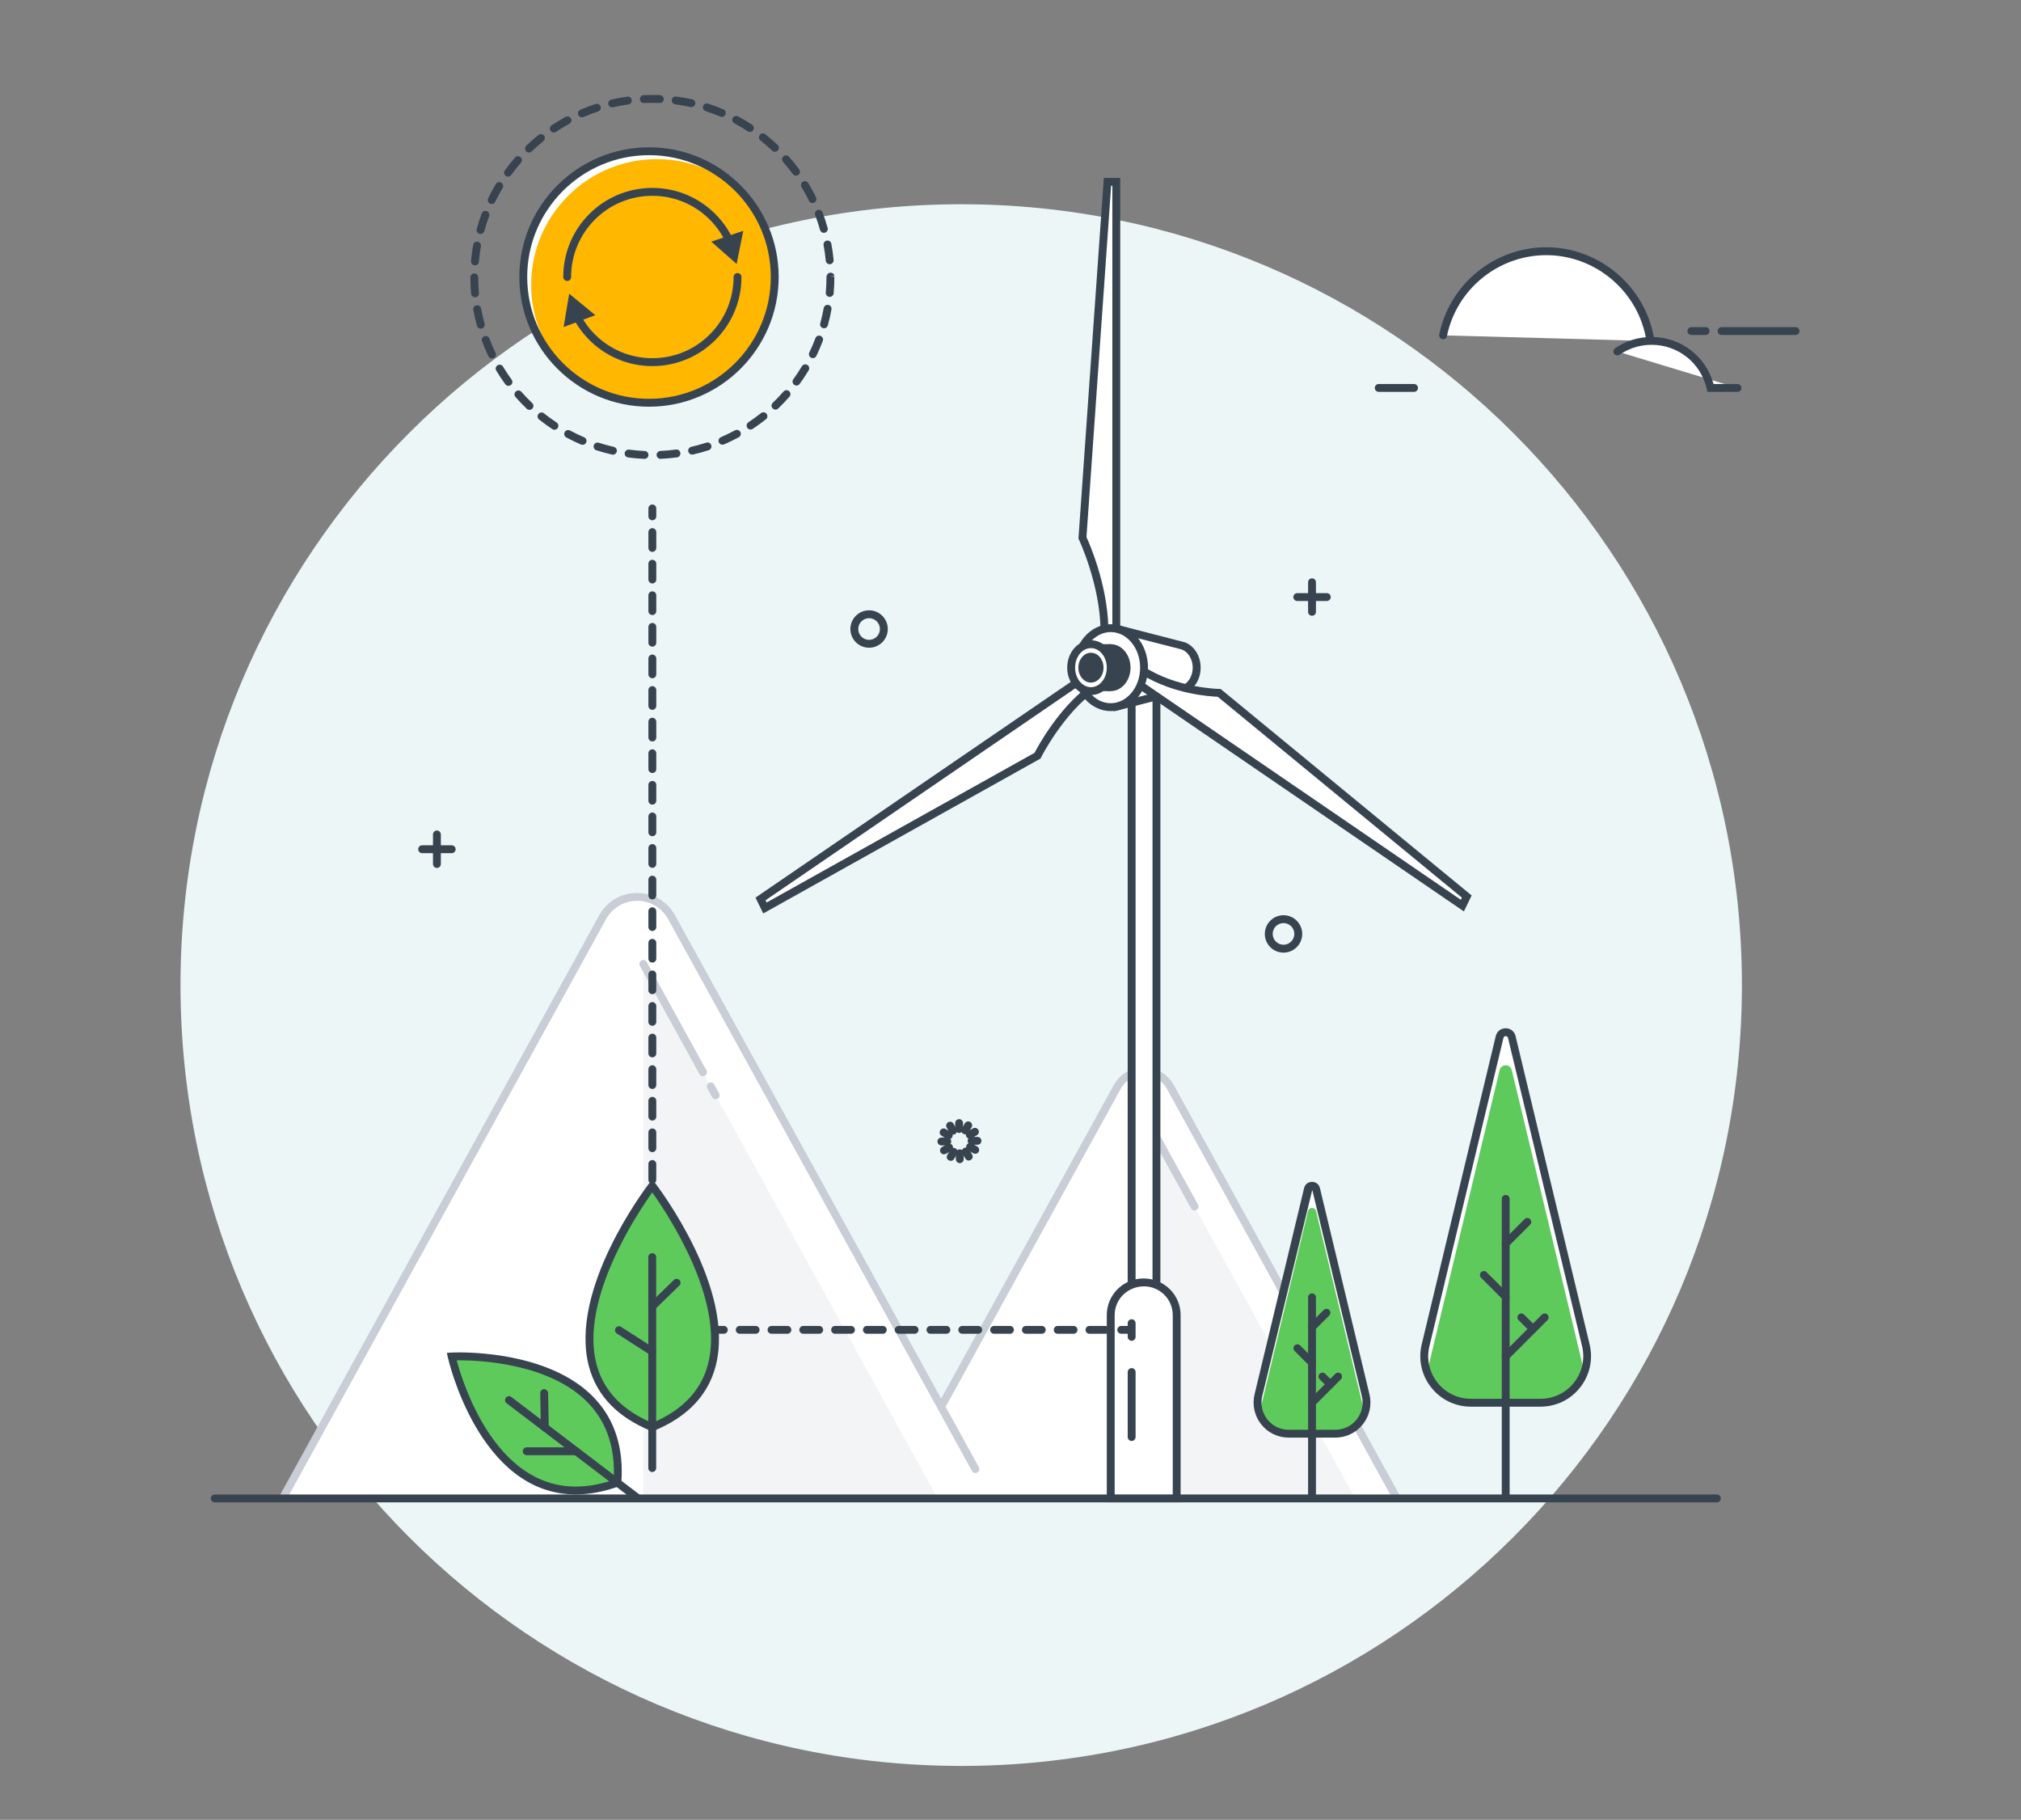 <?xml version="1.0" encoding="utf-8"?>
<!-- Generator: Adobe Illustrator 16.0.0, SVG Export Plug-In . SVG Version: 6.00 Build 0)  -->
<!DOCTYPE svg PUBLIC "-//W3C//DTD SVG 1.1//EN" "http://www.w3.org/Graphics/SVG/1.1/DTD/svg11.dtd">
<svg version="1.1" id="Layer_1" xmlns="http://www.w3.org/2000/svg" xmlns:xlink="http://www.w3.org/1999/xlink" x="0px" y="0px"
	 width="98.531px" height="88.709px" viewBox="0 0 98.531 88.709" enable-background="new 0 0 98.531 88.709" xml:space="preserve">
<rect x="0" y="0" width="98.531" height="88.709" fill="#808080" stroke="none"/>
<path fill="#ECF6F7" d="M84.924,48.019c0,21.021-17.041,38.063-38.063,38.063C25.84,86.081,8.8,69.04,8.8,48.019
	S25.84,9.956,46.861,9.956C67.883,9.956,84.924,26.997,84.924,48.019"/>
<path fill="#FFFFFF" d="M68.101,73.039l-11.04-20.048c-0.563-1.021-2.031-1.021-2.594,0L43.426,73.039H68.101z"/>
<polygon fill="#F3F4F5" points="66.1,73.09 55.998,54.745 55.998,73.09 "/>
<path fill="#C8CDD6" d="M68.101,73.231c-0.067,0-0.133-0.036-0.168-0.1l-11.04-20.048c-0.23-0.418-0.652-0.667-1.13-0.667
	c-0.477,0-0.898,0.249-1.128,0.667l-8.571,15.563c-0.051,0.093-0.168,0.126-0.261,0.075c-0.093-0.051-0.127-0.168-0.075-0.261
	l8.571-15.563c0.298-0.542,0.846-0.865,1.464-0.865h0.001c0.619,0,1.167,0.323,1.465,0.865l11.04,20.048
	c0.051,0.093,0.018,0.21-0.075,0.261L68.101,73.231z"/>
<path fill="#C8CDD6" d="M58.239,59.008c-0.067,0-0.133-0.036-0.169-0.1l-2.24-4.07c-0.052-0.093-0.018-0.209,0.075-0.261
	c0.093-0.051,0.21-0.018,0.261,0.075l2.241,4.07c0.052,0.094,0.018,0.21-0.075,0.261L58.239,59.008z"/>
<path fill="#FFFFFF" d="M48.341,73.039L32.744,44.715c-0.73-1.326-2.635-1.326-3.364,0L13.781,73.039H48.341z"/>
<polygon fill="#FFFFFF" points="16.115,71.763 15.412,73.041 16.115,73.041 "/>
<polygon fill="#F3F4F5" points="45.739,73.09 31.365,46.989 31.365,73.09 "/>
<path fill="#C8CDD6" d="M13.781,73.231l-0.093-0.024c-0.093-0.051-0.126-0.168-0.075-0.261l15.598-28.324
	c0.377-0.685,1.069-1.094,1.851-1.094c0.781,0,1.473,0.409,1.85,1.094l14.811,26.896c0.051,0.094,0.018,0.21-0.076,0.261
	c-0.091,0.052-0.209,0.019-0.261-0.075L32.576,44.807c-0.309-0.56-0.875-0.894-1.514-0.894c-0.64,0-1.206,0.334-1.515,0.894
	L13.949,73.132C13.915,73.195,13.849,73.231,13.781,73.231"/>
<path fill="#C8CDD6" d="M34.272,52.46c-0.067,0-0.133-0.035-0.168-0.099l-2.907-5.279c-0.052-0.093-0.018-0.21,0.075-0.261
	c0.092-0.051,0.209-0.018,0.261,0.075l2.907,5.279c0.052,0.093,0.018,0.21-0.075,0.261L34.272,52.46z"/>
<path fill="#C8CDD6" d="M34.89,53.582c-0.067,0-0.133-0.035-0.168-0.099l-0.238-0.434c-0.051-0.093-0.018-0.21,0.075-0.261
	c0.092-0.051,0.21-0.018,0.261,0.076l0.239,0.433c0.051,0.093,0.018,0.21-0.075,0.261L34.89,53.582z"/>
<path fill="#374450" d="M83.703,73.233H10.469c-0.106,0-0.192-0.086-0.192-0.192s0.086-0.191,0.192-0.191h73.234
	c0.106,0,0.192,0.085,0.192,0.191S83.81,73.233,83.703,73.233"/>
<rect x="55.172" y="32.66" fill="#FFFFFF" width="1.21" height="39.417"/>
<path fill="#374450" d="M56.573,72.269h-1.594V32.468h1.594V72.269z M55.364,71.884h0.825V32.852h-0.825V71.884z"/>
<path fill="#FFFFFF" d="M58.343,32.545c0-0.535-0.318-0.981-0.742-1.089v-0.001l-0.008-0.001l-0.002-0.001
	c-1.129-0.288-1.135-0.29-3.097-0.791v3.766c1.962-0.501,1.968-0.503,3.097-0.791l0.003-0.001l0.007-0.001v0
	C58.024,33.526,58.343,33.08,58.343,32.545"/>
<path fill="#374450" d="M54.302,34.675v-4.26l3.481,0.9c0.449,0.182,0.752,0.667,0.752,1.23c0,0.605-0.35,1.12-0.854,1.266
	l-0.04,0.012L54.302,34.675z M54.686,30.909v3.271l2.857-0.729c0.356-0.091,0.607-0.471,0.607-0.906
	c0-0.435-0.251-0.814-0.598-0.903L54.686,30.909z"/>
<path fill="#FFFFFF" d="M54.424,30.734V8.863h-0.43l-1.221,17.353c0,0,1.053,2.207,1.075,4.519H54.424z"/>
<path fill="#374450" d="M54.615,30.927h-0.957l-0.002-0.19c-0.021-2.244-1.046-4.417-1.056-4.438l-0.021-0.045l0.003-0.051
	l1.233-17.531h0.8V30.927z M54.036,30.542h0.195V9.055h-0.059L52.969,26.18C53.12,26.51,53.968,28.444,54.036,30.542z"/>
<path fill="#FFFFFF" d="M53.061,32.884L37.079,43.82l0.215,0.44l13.289-7.424c0,0,1.087-2.183,2.765-3.362L53.061,32.884z"/>
<path fill="#374450" d="M37.21,44.527l-0.376-0.772L53.136,32.6l0.457,0.938l-0.135,0.094c-1.619,1.137-2.692,3.27-2.703,3.291
	l-0.026,0.053L37.21,44.527z M37.324,43.884l0.053,0.109l13.061-7.296c0.179-0.344,1.169-2.168,2.666-3.284l-0.119-0.245
	L37.324,43.884z"/>
<path fill="#FFFFFF" d="M55.313,33.208l15.981,10.936l0.215-0.441l-12.069-9.928c0,0-2.139-0.023-3.84-1.157L55.313,33.208z"/>
<path fill="#374450" d="M71.37,44.428L55.067,33.273l0.456-0.937l0.184,0.122c1.634,1.089,3.714,1.125,3.734,1.125l0.067,0
	L71.748,43.65L71.37,44.428z M55.558,33.143l15.661,10.716l0.052-0.104l-11.902-9.791c-0.375-0.013-2.152-0.127-3.689-1.069
	L55.558,33.143z"/>
<path fill="#FFFFFF" d="M55.777,32.545c0,1.064-0.729,1.926-1.625,1.926c-0.898,0-1.626-0.862-1.626-1.926
	c0-1.063,0.728-1.926,1.626-1.926C55.049,30.619,55.777,31.481,55.777,32.545"/>
<path fill="#374450" d="M54.152,34.663c-1.003,0-1.818-0.95-1.818-2.118s0.815-2.118,1.818-2.118c1.001,0,1.816,0.95,1.816,2.118
	S55.153,34.663,54.152,34.663 M54.152,30.811c-0.791,0-1.434,0.778-1.434,1.734c0,0.957,0.643,1.734,1.434,1.734
	c0.789,0,1.433-0.777,1.433-1.734C55.585,31.589,54.941,30.811,54.152,30.811z"/>
<path fill="#374450" d="M55.117,32.545c0,0.632-0.433,1.144-0.965,1.144c-0.533,0-0.966-0.512-0.966-1.144
	c0-0.631,0.433-1.144,0.966-1.144C54.685,31.401,55.117,31.914,55.117,32.545"/>
<rect x="53.187" y="31.401" fill="#374450" width="0.966" height="2.288"/>
<path fill="#FFFFFF" d="M54.152,32.545c0,0.632-0.433,1.144-0.966,1.144c-0.532,0-0.965-0.512-0.965-1.144
	c0-0.631,0.433-1.144,0.965-1.144C53.72,31.401,54.152,31.914,54.152,32.545"/>
<path fill="#374450" d="M53.187,33.881c-0.638,0-1.157-0.599-1.157-1.336c0-0.736,0.52-1.335,1.157-1.335
	c0.639,0,1.157,0.599,1.157,1.335C54.344,33.282,53.825,33.881,53.187,33.881 M53.187,31.593c-0.426,0-0.772,0.427-0.772,0.952
	c0,0.525,0.347,0.952,0.772,0.952s0.773-0.427,0.773-0.952C53.96,32.021,53.612,31.593,53.187,31.593z"/>
<path fill="#374450" d="M53.801,32.545c0,0.402-0.275,0.728-0.614,0.728s-0.613-0.326-0.613-0.728c0-0.401,0.274-0.727,0.613-0.727
	S53.801,32.144,53.801,32.545"/>
<path fill="#FFFFFF" d="M57.368,73.039h-3.216v-8.936c0-0.879,0.712-1.592,1.591-1.592h0.033c0.879,0,1.592,0.713,1.592,1.592
	V73.039z"/>
<path fill="#374450" d="M57.56,73.231h-3.6v-9.127c0-0.984,0.801-1.785,1.783-1.785c1.017,0,1.816,0.801,1.816,1.785V73.231z
	 M54.344,72.848h2.832v-8.743c0-0.772-0.628-1.4-1.399-1.4c-0.805,0-1.433,0.628-1.433,1.4V72.848z"/>
<path fill="#374450" d="M55.172,65.358c-0.105,0-0.192-0.086-0.192-0.192V64.5c0-0.106,0.087-0.192,0.192-0.192
	c0.106,0,0.192,0.086,0.192,0.192v0.666C55.364,65.272,55.278,65.358,55.172,65.358"/>
<path fill="#374450" d="M55.172,70.241c-0.105,0-0.192-0.087-0.192-0.192v-3.168c0-0.106,0.087-0.192,0.192-0.192
	c0.106,0,0.192,0.086,0.192,0.192v3.168C55.364,70.154,55.278,70.241,55.172,70.241"/>
<path fill="#374450" d="M21.301,42.309c-0.106,0-0.192-0.086-0.192-0.192v-1.441c0-0.106,0.086-0.192,0.192-0.192
	c0.106,0,0.192,0.086,0.192,0.192v1.441C21.493,42.223,21.407,42.309,21.301,42.309"/>
<path fill="#374450" d="M22.021,41.589h-1.44c-0.106,0-0.192-0.086-0.192-0.192c0-0.106,0.086-0.192,0.192-0.192h1.44
	c0.106,0,0.192,0.085,0.192,0.192C22.213,41.503,22.127,41.589,22.021,41.589"/>
<path fill="#374450" d="M63.966,30.016c-0.106,0-0.192-0.085-0.192-0.192v-1.44c0-0.106,0.086-0.192,0.192-0.192
	s0.191,0.086,0.191,0.192v1.44C64.157,29.93,64.072,30.016,63.966,30.016"/>
<path fill="#374450" d="M64.686,29.296h-1.44c-0.106,0-0.191-0.086-0.191-0.192c0-0.106,0.085-0.192,0.191-0.192h1.44
	c0.106,0,0.192,0.086,0.192,0.192C64.878,29.21,64.792,29.296,64.686,29.296"/>
<path fill="#374450" d="M62.576,46.437c-0.503,0-0.912-0.409-0.912-0.912s0.409-0.912,0.912-0.912s0.912,0.409,0.912,0.912
	S63.079,46.437,62.576,46.437 M62.576,44.996c-0.291,0-0.528,0.237-0.528,0.528c0,0.292,0.237,0.528,0.528,0.528
	s0.527-0.236,0.527-0.528C63.104,45.233,62.867,44.996,62.576,44.996z"/>
<path fill="#374450" d="M42.371,31.574c-0.503,0-0.912-0.409-0.912-0.912c0-0.503,0.409-0.912,0.912-0.912
	c0.503,0,0.912,0.409,0.912,0.912C43.283,31.166,42.874,31.574,42.371,31.574 M42.371,30.134c-0.291,0-0.528,0.237-0.528,0.528
	s0.237,0.528,0.528,0.528s0.528-0.237,0.528-0.528S42.662,30.134,42.371,30.134z"/>
<path fill="#374450" d="M46.76,55.226c-0.106,0-0.192-0.086-0.192-0.192v-0.288c0-0.105,0.085-0.192,0.192-0.192
	c0.106,0,0.192,0.087,0.192,0.192v0.288C46.953,55.14,46.866,55.226,46.76,55.226"/>
<path fill="#374450" d="M46.466,55.313c-0.066,0-0.131-0.035-0.167-0.097l-0.144-0.249c-0.053-0.093-0.021-0.21,0.07-0.263
	c0.091-0.053,0.209-0.022,0.262,0.07l0.144,0.249c0.053,0.092,0.021,0.21-0.07,0.263L46.466,55.313z"/>
<path fill="#374450" d="M46.255,55.535l-0.096-0.025l-0.25-0.144c-0.092-0.054-0.124-0.171-0.07-0.263
	c0.053-0.092,0.171-0.123,0.262-0.07l0.249,0.144c0.092,0.054,0.124,0.171,0.07,0.263C46.386,55.501,46.321,55.535,46.255,55.535"/>
<path fill="#374450" d="M46.184,55.834h-0.288c-0.106,0-0.192-0.086-0.192-0.192s0.085-0.191,0.192-0.191h0.288
	c0.106,0,0.192,0.085,0.192,0.191S46.291,55.834,46.184,55.834"/>
<path fill="#374450" d="M46.022,56.271c-0.066,0-0.131-0.034-0.166-0.096c-0.053-0.092-0.022-0.21,0.07-0.263l0.249-0.144
	c0.091-0.054,0.209-0.022,0.262,0.07c0.053,0.092,0.022,0.209-0.07,0.263l-0.249,0.144L46.022,56.271z"/>
<path fill="#374450" d="M46.35,56.588l-0.096-0.025c-0.092-0.053-0.124-0.171-0.07-0.263l0.144-0.249
	c0.052-0.093,0.169-0.124,0.262-0.07c0.092,0.053,0.124,0.17,0.07,0.263l-0.144,0.249C46.481,56.554,46.416,56.588,46.35,56.588"/>
<path fill="#374450" d="M46.792,56.698c-0.106,0-0.192-0.086-0.192-0.192v-0.288c0-0.106,0.086-0.192,0.192-0.192
	c0.106,0,0.192,0.086,0.192,0.192v0.288C46.984,56.612,46.898,56.698,46.792,56.698"/>
<path fill="#374450" d="M47.23,56.572c-0.066,0-0.131-0.035-0.166-0.097l-0.144-0.249c-0.054-0.092-0.022-0.21,0.069-0.263
	c0.092-0.053,0.209-0.021,0.263,0.07l0.144,0.25c0.053,0.092,0.021,0.209-0.07,0.262L47.23,56.572z"/>
<path fill="#374450" d="M47.546,56.244l-0.096-0.025l-0.25-0.145c-0.091-0.053-0.123-0.171-0.07-0.263
	c0.053-0.092,0.17-0.122,0.262-0.069l0.25,0.144c0.092,0.053,0.124,0.17,0.07,0.263C47.677,56.21,47.612,56.244,47.546,56.244"/>
<path fill="#374450" d="M47.656,55.802h-0.288c-0.106,0-0.192-0.086-0.192-0.192s0.086-0.191,0.192-0.191h0.288
	c0.106,0,0.192,0.085,0.192,0.191S47.763,55.802,47.656,55.802"/>
<path fill="#374450" d="M47.281,55.508c-0.066,0-0.131-0.034-0.167-0.096c-0.053-0.092-0.021-0.21,0.071-0.263l0.25-0.145
	c0.092-0.053,0.209-0.021,0.263,0.071c0.053,0.092,0.021,0.209-0.071,0.262l-0.25,0.145L47.281,55.508z"/>
<path fill="#374450" d="M47.059,55.297l-0.096-0.025c-0.092-0.054-0.124-0.171-0.07-0.263l0.144-0.249
	c0.053-0.093,0.171-0.123,0.263-0.07c0.091,0.053,0.123,0.17,0.07,0.262l-0.144,0.25C47.189,55.263,47.125,55.297,47.059,55.297"/>
<path fill="#FFB700" d="M37.771,13.502c0,3.386-2.745,6.13-6.13,6.13s-6.13-2.744-6.13-6.13c0-3.385,2.745-6.129,6.13-6.129
	S37.771,10.117,37.771,13.502"/>
<path fill="#FFFFFF" d="M25.896,13.886c0-3.385,2.744-6.13,6.13-6.13c1.595,0,3.043,0.614,4.133,1.613
	c-1.121-1.224-2.727-1.997-4.518-1.997c-3.385,0-6.129,2.744-6.129,6.129c0,1.791,0.772,3.397,1.996,4.518
	C26.51,16.929,25.896,15.481,25.896,13.886"/>
<path fill="#374450" d="M31.641,19.825c-3.486,0-6.322-2.836-6.322-6.323c0-3.485,2.836-6.322,6.322-6.322
	c3.486,0,6.322,2.836,6.322,6.322C37.963,16.988,35.127,19.825,31.641,19.825 M31.641,7.564c-3.274,0-5.938,2.664-5.938,5.938
	c0,3.275,2.664,5.938,5.938,5.938c3.274,0,5.938-2.664,5.938-5.938C37.579,10.228,34.915,7.564,31.641,7.564z"/>
<path fill="#374450" d="M31.804,25.361c-0.106,0-0.192-0.086-0.192-0.192v-0.384c0-0.106,0.086-0.192,0.192-0.192
	c0.106,0,0.192,0.086,0.192,0.192v0.384C31.996,25.275,31.911,25.361,31.804,25.361"/>
<path fill="#374450" d="M31.804,63.862c-0.106,0-0.192-0.086-0.192-0.192v-0.771c0-0.105,0.086-0.191,0.192-0.191
	c0.106,0,0.192,0.086,0.192,0.191v0.771C31.996,63.776,31.911,63.862,31.804,63.862 M31.804,62.322
	c-0.106,0-0.192-0.086-0.192-0.192v-0.771c0-0.105,0.086-0.191,0.192-0.191c0.106,0,0.192,0.086,0.192,0.191v0.771
	C31.996,62.236,31.911,62.322,31.804,62.322z M31.804,60.782c-0.106,0-0.192-0.087-0.192-0.192v-0.771
	c0-0.105,0.086-0.191,0.192-0.191c0.106,0,0.192,0.086,0.192,0.191v0.771C31.996,60.695,31.911,60.782,31.804,60.782z
	 M31.804,59.242c-0.106,0-0.192-0.086-0.192-0.192v-0.771c0-0.105,0.086-0.191,0.192-0.191c0.106,0,0.192,0.086,0.192,0.191v0.771
	C31.996,59.156,31.911,59.242,31.804,59.242z M31.804,57.702c-0.106,0-0.192-0.086-0.192-0.192v-0.77
	c0-0.106,0.086-0.192,0.192-0.192c0.106,0,0.192,0.086,0.192,0.192v0.77C31.996,57.616,31.911,57.702,31.804,57.702z M31.804,56.162
	c-0.106,0-0.192-0.086-0.192-0.192V55.2c0-0.106,0.086-0.192,0.192-0.192c0.106,0,0.192,0.086,0.192,0.192v0.77
	C31.996,56.076,31.911,56.162,31.804,56.162z M31.804,54.622c-0.106,0-0.192-0.086-0.192-0.192v-0.77
	c0-0.106,0.086-0.192,0.192-0.192c0.106,0,0.192,0.086,0.192,0.192v0.77C31.996,54.536,31.911,54.622,31.804,54.622z M31.804,53.082
	c-0.106,0-0.192-0.086-0.192-0.192v-0.77c0-0.106,0.086-0.192,0.192-0.192c0.106,0,0.192,0.086,0.192,0.192v0.77
	C31.996,52.996,31.911,53.082,31.804,53.082z M31.804,51.541c-0.106,0-0.192-0.085-0.192-0.191v-0.77
	c0-0.106,0.086-0.192,0.192-0.192c0.106,0,0.192,0.086,0.192,0.192v0.77C31.996,51.456,31.911,51.541,31.804,51.541z M31.804,50.002
	c-0.106,0-0.192-0.086-0.192-0.192v-0.77c0-0.106,0.086-0.192,0.192-0.192c0.106,0,0.192,0.086,0.192,0.192v0.77
	C31.996,49.916,31.911,50.002,31.804,50.002z M31.804,48.462c-0.106,0-0.192-0.086-0.192-0.192V47.5
	c0-0.106,0.086-0.192,0.192-0.192c0.106,0,0.192,0.086,0.192,0.192v0.77C31.996,48.376,31.911,48.462,31.804,48.462z M31.804,46.922
	c-0.106,0-0.192-0.086-0.192-0.192v-0.771c0-0.105,0.086-0.191,0.192-0.191c0.106,0,0.192,0.086,0.192,0.191v0.771
	C31.996,46.836,31.911,46.922,31.804,46.922z M31.804,45.382c-0.106,0-0.192-0.086-0.192-0.192v-0.77
	c0-0.106,0.086-0.192,0.192-0.192c0.106,0,0.192,0.086,0.192,0.192v0.77C31.996,45.296,31.911,45.382,31.804,45.382z M31.804,43.842
	c-0.106,0-0.192-0.086-0.192-0.192v-0.77c0-0.106,0.086-0.192,0.192-0.192c0.106,0,0.192,0.086,0.192,0.192v0.77
	C31.996,43.755,31.911,43.842,31.804,43.842z M31.804,42.302c-0.106,0-0.192-0.086-0.192-0.192v-0.771
	c0-0.106,0.086-0.192,0.192-0.192c0.106,0,0.192,0.086,0.192,0.192v0.771C31.996,42.216,31.911,42.302,31.804,42.302z
	 M31.804,40.762c-0.106,0-0.192-0.086-0.192-0.192v-0.771c0-0.106,0.086-0.192,0.192-0.192c0.106,0,0.192,0.086,0.192,0.192v0.771
	C31.996,40.676,31.911,40.762,31.804,40.762z M31.804,39.222c-0.106,0-0.192-0.086-0.192-0.192v-0.77
	c0-0.106,0.086-0.192,0.192-0.192c0.106,0,0.192,0.086,0.192,0.192v0.77C31.996,39.136,31.911,39.222,31.804,39.222z M31.804,37.681
	c-0.106,0-0.192-0.085-0.192-0.192v-0.77c0-0.106,0.086-0.192,0.192-0.192c0.106,0,0.192,0.085,0.192,0.192v0.77
	C31.996,37.596,31.911,37.681,31.804,37.681z M31.804,36.142c-0.106,0-0.192-0.086-0.192-0.192v-0.77
	c0-0.107,0.086-0.192,0.192-0.192c0.106,0,0.192,0.085,0.192,0.192v0.77C31.996,36.056,31.911,36.142,31.804,36.142z M31.804,34.601
	c-0.106,0-0.192-0.085-0.192-0.192v-0.77c0-0.106,0.086-0.192,0.192-0.192c0.106,0,0.192,0.085,0.192,0.192v0.77
	C31.996,34.516,31.911,34.601,31.804,34.601z M31.804,33.062c-0.106,0-0.192-0.086-0.192-0.192V32.1
	c0-0.106,0.086-0.192,0.192-0.192c0.106,0,0.192,0.086,0.192,0.192v0.77C31.996,32.976,31.911,33.062,31.804,33.062z M31.804,31.521
	c-0.106,0-0.192-0.086-0.192-0.192v-0.77c0-0.106,0.086-0.192,0.192-0.192c0.106,0,0.192,0.085,0.192,0.192v0.77
	C31.996,31.436,31.911,31.521,31.804,31.521z M31.804,29.981c-0.106,0-0.192-0.086-0.192-0.192v-0.771
	c0-0.106,0.086-0.192,0.192-0.192c0.106,0,0.192,0.086,0.192,0.192v0.771C31.996,29.896,31.911,29.981,31.804,29.981z
	 M31.804,28.441c-0.106,0-0.192-0.086-0.192-0.192v-0.77c0-0.106,0.086-0.192,0.192-0.192c0.106,0,0.192,0.086,0.192,0.192v0.77
	C31.996,28.355,31.911,28.441,31.804,28.441z M31.804,26.901c-0.106,0-0.192-0.086-0.192-0.192v-0.771
	c0-0.106,0.086-0.192,0.192-0.192c0.106,0,0.192,0.086,0.192,0.192v0.771C31.996,26.815,31.911,26.901,31.804,26.901z"/>
<path fill="#374450" d="M32.188,65.016h-0.577v-0.576c0-0.105,0.086-0.191,0.192-0.191c0.106,0,0.192,0.086,0.192,0.191v0.192h0.192
	c0.106,0,0.192,0.086,0.192,0.192C32.38,64.93,32.294,65.016,32.188,65.016"/>
<path fill="#374450" d="M53.89,65.016h-0.774c-0.106,0-0.192-0.086-0.192-0.191c0-0.106,0.086-0.192,0.192-0.192h0.774
	c0.106,0,0.192,0.086,0.192,0.192C54.082,64.93,53.996,65.016,53.89,65.016 M52.34,65.016h-0.775c-0.105,0-0.191-0.086-0.191-0.191
	c0-0.106,0.086-0.192,0.191-0.192h0.775c0.105,0,0.192,0.086,0.192,0.192C52.532,64.93,52.445,65.016,52.34,65.016z M50.79,65.016
	h-0.775c-0.106,0-0.192-0.086-0.192-0.191c0-0.106,0.086-0.192,0.192-0.192h0.775c0.106,0,0.192,0.086,0.192,0.192
	C50.982,64.93,50.896,65.016,50.79,65.016z M49.24,65.016h-0.775c-0.106,0-0.192-0.086-0.192-0.191c0-0.106,0.086-0.192,0.192-0.192
	h0.775c0.105,0,0.191,0.086,0.191,0.192C49.432,64.93,49.346,65.016,49.24,65.016z M47.69,65.016h-0.776
	c-0.105,0-0.192-0.086-0.192-0.191c0-0.106,0.086-0.192,0.192-0.192h0.776c0.106,0,0.192,0.086,0.192,0.192
	C47.882,64.93,47.796,65.016,47.69,65.016z M46.139,65.016h-0.775c-0.106,0-0.192-0.086-0.192-0.191
	c0-0.106,0.086-0.192,0.192-0.192h0.775c0.106,0,0.192,0.086,0.192,0.192C46.332,64.93,46.246,65.016,46.139,65.016z M44.589,65.016
	h-0.774c-0.106,0-0.192-0.086-0.192-0.191c0-0.106,0.085-0.192,0.192-0.192h0.774c0.107,0,0.192,0.086,0.192,0.192
	C44.781,64.93,44.696,65.016,44.589,65.016z M43.039,65.016h-0.774c-0.106,0-0.192-0.086-0.192-0.191
	c0-0.106,0.086-0.192,0.192-0.192h0.774c0.106,0,0.192,0.086,0.192,0.192C43.231,64.93,43.146,65.016,43.039,65.016z M41.489,65.016
	h-0.775c-0.106,0-0.192-0.086-0.192-0.191c0-0.106,0.086-0.192,0.192-0.192h0.775c0.106,0,0.192,0.086,0.192,0.192
	C41.681,64.93,41.595,65.016,41.489,65.016z M39.939,65.016h-0.776c-0.106,0-0.192-0.086-0.192-0.191
	c0-0.106,0.086-0.192,0.192-0.192h0.776c0.106,0,0.192,0.086,0.192,0.192C40.131,64.93,40.045,65.016,39.939,65.016z M38.389,65.016
	h-0.775c-0.106,0-0.192-0.086-0.192-0.191c0-0.106,0.086-0.192,0.192-0.192h0.775c0.106,0,0.192,0.086,0.192,0.192
	C38.581,64.93,38.495,65.016,38.389,65.016z M36.839,65.016h-0.775c-0.106,0-0.192-0.086-0.192-0.191
	c0-0.106,0.086-0.192,0.192-0.192h0.775c0.106,0,0.192,0.086,0.192,0.192C37.031,64.93,36.945,65.016,36.839,65.016z M35.289,65.016
	h-0.775c-0.106,0-0.192-0.086-0.192-0.191c0-0.106,0.086-0.192,0.192-0.192h0.775c0.106,0,0.192,0.086,0.192,0.192
	C35.48,64.93,35.395,65.016,35.289,65.016z M33.738,65.016h-0.775c-0.106,0-0.192-0.086-0.192-0.191
	c0-0.106,0.086-0.192,0.192-0.192h0.775c0.106,0,0.192,0.086,0.192,0.192C33.93,64.93,33.845,65.016,33.738,65.016z"/>
<path fill="#374450" d="M55.049,65.016h-0.384c-0.106,0-0.192-0.086-0.192-0.191c0-0.106,0.086-0.192,0.192-0.192h0.384
	c0.106,0,0.192,0.086,0.192,0.192C55.241,64.93,55.155,65.016,55.049,65.016"/>
<path fill="#5FCA5C" d="M66.579,68.012c0.229,0.956-0.495,1.875-1.479,1.875H62.83c-0.983,0-1.708-0.919-1.479-1.875l2.416-10.054
	c0.05-0.208,0.347-0.208,0.396,0L66.579,68.012z"/>
<path fill="#FFFFFF" d="M63.768,59.039c0.05-0.209,0.347-0.209,0.396,0l2.366,9.847c0.098-0.27,0.122-0.57,0.049-0.874
	l-2.415-10.054c-0.05-0.208-0.347-0.208-0.396,0l-2.416,10.054c-0.073,0.304-0.049,0.604,0.05,0.874L63.768,59.039z"/>
<path fill="#374450" d="M65.102,70.078H62.83c-0.528,0-1.019-0.237-1.345-0.651c-0.327-0.415-0.443-0.947-0.32-1.461l2.415-10.053
	c0.044-0.182,0.199-0.304,0.386-0.304s0.341,0.122,0.385,0.304l2.415,10.053c0.124,0.514,0.007,1.046-0.319,1.46
	C66.119,69.841,65.629,70.078,65.102,70.078 M63.978,58.003l-2.439,10.054c-0.095,0.397-0.005,0.811,0.249,1.132
	c0.253,0.321,0.633,0.506,1.043,0.506h2.271c0.409,0,0.789-0.185,1.043-0.506c0.253-0.322,0.344-0.734,0.248-1.132L63.978,58.003z"
	/>
<path fill="#374450" d="M63.966,73.199c-0.106,0-0.192-0.086-0.192-0.192v-9.77c0-0.105,0.086-0.191,0.192-0.191
	s0.191,0.086,0.191,0.191v9.77C64.157,73.113,64.072,73.199,63.966,73.199"/>
<path fill="#374450" d="M63.966,66.625c-0.05,0-0.099-0.02-0.136-0.057l-0.713-0.712c-0.075-0.076-0.075-0.197,0-0.271
	c0.075-0.076,0.196-0.076,0.272,0l0.712,0.712c0.074,0.074,0.074,0.196,0,0.271C64.063,66.605,64.015,66.625,63.966,66.625"/>
<path fill="#374450" d="M63.966,64.888c-0.05,0-0.099-0.02-0.136-0.057c-0.075-0.075-0.075-0.196,0-0.271l0.705-0.705
	c0.075-0.075,0.197-0.075,0.271,0c0.075,0.074,0.075,0.196,0,0.271l-0.705,0.705C64.063,64.868,64.015,64.888,63.966,64.888"/>
<path fill="#374450" d="M63.966,68.566c-0.05,0-0.099-0.019-0.136-0.057c-0.075-0.075-0.075-0.196,0-0.271l1.272-1.272
	c0.074-0.074,0.196-0.074,0.271,0c0.074,0.075,0.074,0.197,0,0.271l-1.272,1.272C64.063,68.548,64.015,68.566,63.966,68.566"/>
<path fill="#374450" d="M64.856,67.675c-0.049,0-0.099-0.019-0.136-0.056l-0.381-0.382c-0.075-0.074-0.075-0.196,0-0.271
	c0.075-0.074,0.197-0.074,0.271,0l0.381,0.381c0.075,0.075,0.075,0.197,0,0.272C64.955,67.656,64.905,67.675,64.856,67.675"/>
<path fill="#5FCA5C" d="M77.315,65.574c0.343,1.429-0.74,2.803-2.21,2.803h-3.395c-1.469,0-2.552-1.374-2.209-2.803l3.61-15.025
	c0.074-0.313,0.518-0.313,0.593,0L77.315,65.574z"/>
<path fill="#FFFFFF" d="M73.112,52.164c0.074-0.312,0.519-0.312,0.593,0l3.536,14.717c0.146-0.401,0.184-0.851,0.074-1.307
	l-3.61-15.025c-0.074-0.313-0.519-0.313-0.593,0l-3.61,15.025c-0.109,0.456-0.072,0.905,0.074,1.307L73.112,52.164z"/>
<path fill="#374450" d="M75.105,68.569h-3.394c-0.76,0-1.466-0.342-1.936-0.938c-0.471-0.597-0.639-1.362-0.461-2.102l3.61-15.025
	c0.054-0.228,0.249-0.381,0.483-0.381s0.429,0.153,0.482,0.381l3.61,15.025c0.178,0.739,0.01,1.505-0.461,2.102
	C76.571,68.228,75.865,68.569,75.105,68.569 M73.409,50.507c-0.027,0-0.092,0.009-0.11,0.087l-3.609,15.025
	c-0.15,0.623-0.009,1.27,0.389,1.773c0.396,0.504,0.992,0.793,1.634,0.793h3.394c0.642,0,1.237-0.289,1.634-0.793
	c0.397-0.504,0.539-1.15,0.39-1.773l-3.61-15.025C73.5,50.516,73.436,50.507,73.409,50.507z"/>
<path fill="#374450" d="M73.409,73.233c-0.106,0-0.192-0.086-0.192-0.192V58.439c0-0.106,0.086-0.191,0.192-0.191
	c0.105,0,0.191,0.085,0.191,0.191v14.602C73.601,73.147,73.515,73.233,73.409,73.233"/>
<path fill="#374450" d="M73.409,63.406c-0.05,0-0.099-0.019-0.136-0.056l-1.065-1.064c-0.075-0.076-0.075-0.196,0-0.271
	c0.075-0.076,0.196-0.076,0.271,0l1.065,1.064c0.074,0.075,0.074,0.196,0,0.271C73.507,63.388,73.458,63.406,73.409,63.406"/>
<path fill="#374450" d="M73.409,60.811c-0.05,0-0.099-0.019-0.136-0.057c-0.075-0.075-0.075-0.196,0-0.271l1.054-1.055
	c0.075-0.075,0.197-0.075,0.271,0c0.075,0.075,0.075,0.196,0,0.272l-1.054,1.054C73.507,60.792,73.458,60.811,73.409,60.811"/>
<path fill="#374450" d="M73.409,66.31c-0.05,0-0.099-0.02-0.136-0.057c-0.075-0.075-0.075-0.196,0-0.271l1.9-1.901
	c0.076-0.075,0.197-0.075,0.271,0c0.076,0.075,0.076,0.196,0,0.271l-1.9,1.901C73.507,66.29,73.458,66.31,73.409,66.31"/>
<path fill="#374450" d="M74.741,64.977c-0.05,0-0.099-0.019-0.136-0.057l-0.569-0.568c-0.075-0.075-0.075-0.196,0-0.271
	s0.196-0.075,0.271,0l0.569,0.568c0.075,0.076,0.075,0.197,0,0.271C74.839,64.958,74.79,64.977,74.741,64.977"/>
<path fill="#374450" d="M31.424,22.368l-0.008,0c-0.264-0.011-0.53-0.035-0.793-0.069c-0.105-0.014-0.179-0.11-0.166-0.215
	c0.014-0.106,0.112-0.181,0.216-0.166c0.251,0.033,0.506,0.055,0.758,0.066c0.106,0.004,0.188,0.094,0.184,0.2
	C31.612,22.287,31.526,22.368,31.424,22.368 M32.203,22.367c-0.102,0-0.187-0.081-0.191-0.184c-0.004-0.106,0.077-0.196,0.183-0.201
	c0.253-0.011,0.508-0.034,0.758-0.068c0.108-0.014,0.203,0.06,0.216,0.165c0.014,0.105-0.059,0.202-0.165,0.216
	c-0.262,0.035-0.528,0.059-0.792,0.071L32.203,22.367z M29.883,22.163l-0.042-0.005c-0.258-0.058-0.516-0.129-0.768-0.21
	c-0.101-0.032-0.156-0.141-0.124-0.242c0.033-0.101,0.142-0.156,0.241-0.124c0.241,0.078,0.489,0.145,0.735,0.201
	c0.104,0.023,0.168,0.126,0.145,0.23C30.05,22.102,29.971,22.163,29.883,22.163z M33.744,22.159c-0.088,0-0.167-0.06-0.187-0.149
	c-0.024-0.103,0.041-0.206,0.144-0.229c0.246-0.056,0.492-0.125,0.734-0.203c0.101-0.033,0.209,0.022,0.242,0.124
	c0.032,0.101-0.023,0.209-0.124,0.242c-0.252,0.083-0.51,0.153-0.767,0.212L33.744,22.159z M28.402,21.684l-0.076-0.015
	c-0.242-0.104-0.484-0.22-0.717-0.345c-0.093-0.051-0.128-0.167-0.078-0.261c0.051-0.093,0.166-0.128,0.261-0.078
	c0.223,0.12,0.454,0.231,0.686,0.33c0.097,0.042,0.143,0.155,0.102,0.252C28.548,21.641,28.477,21.684,28.402,21.684z
	 M35.223,21.677c-0.074,0-0.145-0.043-0.176-0.116c-0.042-0.098,0.002-0.21,0.101-0.252c0.232-0.1,0.462-0.211,0.685-0.332
	c0.092-0.05,0.209-0.016,0.26,0.078c0.051,0.094,0.016,0.21-0.077,0.26c-0.232,0.126-0.474,0.243-0.716,0.347L35.223,21.677z
	 M27.032,20.948c-0.037,0-0.073-0.01-0.106-0.032c-0.222-0.146-0.439-0.303-0.645-0.468c-0.083-0.066-0.097-0.187-0.03-0.27
	c0.066-0.083,0.187-0.097,0.27-0.03c0.197,0.157,0.404,0.307,0.616,0.447c0.088,0.059,0.113,0.177,0.055,0.266
	C27.155,20.917,27.093,20.948,27.032,20.948z M36.592,20.938c-0.062,0-0.123-0.03-0.16-0.085c-0.058-0.088-0.035-0.208,0.054-0.267
	c0.211-0.14,0.418-0.292,0.615-0.448c0.084-0.067,0.204-0.052,0.27,0.03c0.066,0.083,0.053,0.204-0.03,0.27
	c-0.206,0.164-0.422,0.322-0.643,0.468C36.666,20.927,36.629,20.938,36.592,20.938z M25.814,19.979
	c-0.047,0-0.095-0.018-0.132-0.053c-0.192-0.183-0.378-0.376-0.551-0.574c-0.07-0.08-0.062-0.201,0.018-0.271
	c0.08-0.07,0.201-0.062,0.271,0.018c0.166,0.189,0.343,0.374,0.527,0.549c0.077,0.073,0.08,0.195,0.007,0.271
	C25.916,19.958,25.865,19.979,25.814,19.979z M37.807,19.967c-0.051,0-0.101-0.021-0.139-0.06c-0.073-0.076-0.071-0.198,0.006-0.271
	c0.183-0.175,0.36-0.361,0.526-0.551c0.07-0.08,0.192-0.088,0.271-0.018c0.08,0.07,0.088,0.191,0.018,0.271
	c-0.173,0.198-0.358,0.392-0.549,0.575C37.902,19.949,37.854,19.967,37.807,19.967z M24.789,18.809
	c-0.059,0-0.118-0.027-0.155-0.079c-0.156-0.213-0.304-0.436-0.44-0.663c-0.055-0.091-0.025-0.208,0.066-0.263
	c0.091-0.054,0.209-0.025,0.263,0.066c0.131,0.217,0.272,0.431,0.421,0.634c0.063,0.086,0.044,0.206-0.042,0.269
	C24.868,18.797,24.828,18.809,24.789,18.809z M38.831,18.795c-0.039,0-0.079-0.012-0.113-0.037
	c-0.085-0.062-0.104-0.183-0.042-0.269c0.148-0.205,0.29-0.418,0.419-0.635c0.054-0.091,0.173-0.121,0.264-0.066
	c0.091,0.054,0.121,0.172,0.066,0.263c-0.136,0.226-0.283,0.45-0.439,0.664C38.948,18.768,38.89,18.795,38.831,18.795z
	 M23.987,17.476c-0.071,0-0.14-0.04-0.173-0.108c-0.116-0.239-0.222-0.486-0.313-0.731c-0.038-0.099,0.013-0.21,0.112-0.248
	c0.099-0.036,0.21,0.013,0.247,0.112c0.088,0.235,0.189,0.47,0.3,0.699c0.046,0.095,0.006,0.21-0.089,0.256L23.987,17.476z
	 M39.629,17.459l-0.083-0.019c-0.095-0.046-0.136-0.161-0.09-0.256c0.11-0.23,0.211-0.466,0.299-0.7
	c0.037-0.1,0.146-0.149,0.247-0.112c0.099,0.037,0.15,0.148,0.112,0.247c-0.091,0.245-0.197,0.491-0.313,0.732
	C39.77,17.419,39.701,17.459,39.629,17.459z M23.438,16.021c-0.084,0-0.161-0.056-0.185-0.141c-0.07-0.252-0.13-0.513-0.178-0.775
	c-0.019-0.104,0.05-0.205,0.154-0.223c0.106-0.021,0.205,0.049,0.225,0.154c0.046,0.251,0.103,0.5,0.17,0.742
	c0.028,0.102-0.031,0.208-0.134,0.236L23.438,16.021z M40.175,16.003l-0.051-0.007c-0.103-0.028-0.163-0.134-0.134-0.236
	c0.067-0.245,0.124-0.494,0.169-0.742c0.019-0.105,0.12-0.175,0.223-0.155c0.105,0.019,0.174,0.118,0.155,0.223
	c-0.047,0.26-0.106,0.521-0.177,0.776C40.337,15.947,40.26,16.003,40.175,16.003z M23.158,14.49c-0.097,0-0.181-0.075-0.19-0.174
	c-0.024-0.261-0.036-0.528-0.037-0.794c0-0.106,0.085-0.192,0.191-0.192h0c0.105,0,0.192,0.085,0.192,0.191
	c0,0.255,0.013,0.512,0.035,0.761c0.01,0.105-0.068,0.199-0.174,0.208L23.158,14.49z M40.452,14.472l-0.018-0.001
	c-0.105-0.009-0.184-0.103-0.174-0.208c0.022-0.251,0.034-0.507,0.034-0.761c0-0.106,0.086-0.21,0.192-0.21s0.192,0.068,0.192,0.174
	h-0.192l0.192,0.031c0,0.271-0.012,0.539-0.035,0.801C40.633,14.397,40.55,14.472,40.452,14.472z M23.156,12.935l-0.017-0.001
	c-0.106-0.009-0.184-0.102-0.175-0.208c0.023-0.264,0.058-0.53,0.104-0.789c0.019-0.104,0.12-0.173,0.223-0.155
	c0.105,0.019,0.174,0.118,0.155,0.223c-0.044,0.248-0.078,0.501-0.099,0.754C23.338,12.859,23.254,12.935,23.156,12.935z
	 M40.448,12.88c-0.098,0-0.182-0.075-0.19-0.174c-0.024-0.254-0.059-0.508-0.104-0.754c-0.02-0.104,0.049-0.205,0.154-0.224
	c0.103-0.02,0.204,0.05,0.223,0.154c0.048,0.257,0.085,0.522,0.11,0.788c0.009,0.105-0.068,0.199-0.173,0.209L40.448,12.88z
	 M23.428,11.404l-0.051-0.007c-0.103-0.028-0.163-0.133-0.135-0.235c0.069-0.253,0.151-0.508,0.244-0.758
	c0.038-0.099,0.148-0.15,0.247-0.113c0.1,0.037,0.15,0.147,0.114,0.247c-0.089,0.239-0.167,0.482-0.233,0.725
	C23.59,11.348,23.512,11.404,23.428,11.404z M40.166,11.351c-0.084,0-0.162-0.056-0.186-0.141c-0.067-0.243-0.148-0.486-0.238-0.723
	c-0.038-0.099,0.012-0.21,0.111-0.248c0.099-0.038,0.21,0.011,0.248,0.111c0.094,0.249,0.178,0.503,0.249,0.756
	c0.028,0.103-0.031,0.208-0.133,0.237L40.166,11.351z M23.972,9.946l-0.083-0.019c-0.096-0.046-0.136-0.161-0.091-0.256
	c0.115-0.24,0.242-0.476,0.376-0.702c0.055-0.091,0.173-0.121,0.263-0.066c0.091,0.054,0.121,0.172,0.067,0.263
	c-0.129,0.215-0.25,0.441-0.36,0.671C24.112,9.906,24.043,9.946,23.972,9.946z M39.613,9.897c-0.07,0-0.139-0.04-0.172-0.108
	c-0.111-0.227-0.233-0.452-0.364-0.668c-0.055-0.091-0.026-0.208,0.065-0.264c0.09-0.054,0.208-0.025,0.263,0.065
	c0.137,0.226,0.265,0.461,0.38,0.699c0.047,0.095,0.007,0.21-0.088,0.257L39.613,9.897z M24.768,8.609
	c-0.039,0-0.079-0.012-0.113-0.037c-0.086-0.062-0.105-0.182-0.043-0.268c0.155-0.214,0.321-0.424,0.495-0.623
	c0.069-0.08,0.19-0.088,0.271-0.019c0.08,0.069,0.088,0.191,0.019,0.271c-0.166,0.191-0.325,0.392-0.473,0.596
	C24.885,8.581,24.827,8.609,24.768,8.609z M38.809,8.565c-0.059,0-0.117-0.027-0.155-0.078c-0.149-0.203-0.309-0.403-0.477-0.594
	c-0.07-0.079-0.063-0.201,0.018-0.271c0.08-0.07,0.201-0.062,0.271,0.017c0.176,0.199,0.344,0.408,0.499,0.621
	c0.063,0.085,0.044,0.206-0.042,0.269C38.888,8.553,38.848,8.565,38.809,8.565z M25.789,7.435c-0.051,0-0.101-0.02-0.139-0.059
	c-0.074-0.076-0.071-0.198,0.005-0.271c0.191-0.183,0.392-0.36,0.597-0.525c0.083-0.066,0.203-0.054,0.27,0.029
	c0.066,0.083,0.053,0.204-0.029,0.27c-0.197,0.158-0.39,0.327-0.571,0.502C25.884,7.417,25.836,7.435,25.789,7.435z M37.781,7.398
	c-0.047,0-0.095-0.018-0.132-0.053c-0.184-0.174-0.377-0.342-0.575-0.5c-0.083-0.066-0.098-0.187-0.031-0.27
	c0.066-0.084,0.187-0.097,0.27-0.031c0.207,0.164,0.409,0.34,0.601,0.521c0.078,0.073,0.081,0.194,0.008,0.272
	C37.882,7.378,37.832,7.398,37.781,7.398z M27.001,6.461c-0.062,0-0.123-0.03-0.16-0.086c-0.059-0.088-0.035-0.207,0.054-0.267
	c0.219-0.146,0.449-0.284,0.681-0.411c0.092-0.05,0.209-0.016,0.261,0.078c0.051,0.093,0.016,0.21-0.078,0.26
	c-0.222,0.121-0.441,0.253-0.651,0.393C27.075,6.451,27.038,6.461,27.001,6.461z M36.562,6.431c-0.037,0-0.073-0.01-0.106-0.031
	c-0.21-0.139-0.431-0.27-0.654-0.389c-0.094-0.05-0.129-0.167-0.079-0.26c0.051-0.093,0.167-0.128,0.26-0.079
	c0.233,0.125,0.464,0.261,0.684,0.406c0.089,0.059,0.114,0.177,0.056,0.266C36.685,6.401,36.624,6.431,36.562,6.431z M28.369,5.719
	c-0.074,0-0.145-0.043-0.176-0.116c-0.042-0.098,0.003-0.21,0.1-0.252c0.243-0.105,0.493-0.2,0.744-0.282
	c0.101-0.034,0.209,0.022,0.243,0.123s-0.022,0.209-0.123,0.243c-0.24,0.079-0.479,0.169-0.712,0.27L28.369,5.719z M35.19,5.698
	l-0.075-0.016c-0.234-0.099-0.475-0.188-0.714-0.265c-0.102-0.033-0.157-0.141-0.125-0.242c0.033-0.101,0.141-0.157,0.242-0.125
	c0.251,0.081,0.502,0.174,0.746,0.277c0.098,0.042,0.144,0.154,0.103,0.251C35.335,5.654,35.264,5.698,35.19,5.698z M29.846,5.234
	c-0.087,0-0.167-0.06-0.187-0.149c-0.024-0.104,0.041-0.206,0.144-0.23c0.258-0.06,0.521-0.108,0.782-0.144
	c0.102-0.015,0.202,0.059,0.216,0.164c0.015,0.105-0.059,0.202-0.164,0.216c-0.25,0.034-0.502,0.081-0.749,0.137L29.846,5.234z
	 M33.708,5.222l-0.042-0.004c-0.247-0.055-0.499-0.1-0.749-0.132c-0.105-0.014-0.18-0.11-0.166-0.216s0.117-0.179,0.215-0.165
	c0.262,0.034,0.526,0.081,0.784,0.138c0.103,0.023,0.168,0.126,0.145,0.229C33.875,5.162,33.796,5.222,33.708,5.222z M31.388,5.023
	c-0.103,0-0.187-0.08-0.192-0.183c-0.005-0.106,0.076-0.196,0.183-0.201c0.264-0.013,0.531-0.013,0.796-0.002
	c0.105,0.004,0.188,0.094,0.184,0.2c-0.005,0.105-0.08,0.186-0.201,0.184c-0.251-0.01-0.508-0.009-0.761,0.002L31.388,5.023z"/>
<path fill="#374450" d="M27.653,13.694c-0.106,0-0.192-0.085-0.192-0.192c0-0.586,0.114-1.155,0.34-1.69
	c0.219-0.517,0.532-0.981,0.931-1.381c0.398-0.398,0.863-0.711,1.38-0.931c1.071-0.453,2.311-0.453,3.381,0
	c0.518,0.22,0.982,0.533,1.38,0.931c0.399,0.399,0.712,0.863,0.932,1.381c0.041,0.098-0.005,0.21-0.103,0.252
	c-0.096,0.041-0.209-0.004-0.251-0.102c-0.199-0.472-0.485-0.895-0.849-1.259c-0.363-0.363-0.787-0.648-1.258-0.848
	c-0.975-0.413-2.106-0.413-3.083,0c-0.471,0.199-0.895,0.485-1.258,0.848c-0.364,0.364-0.649,0.788-0.849,1.259
	c-0.206,0.488-0.311,1.006-0.311,1.541C27.845,13.609,27.759,13.694,27.653,13.694"/>
<path fill="#374450" d="M31.804,17.846c-0.586,0-1.155-0.115-1.69-0.342c-0.517-0.219-0.982-0.532-1.381-0.931
	c-0.399-0.399-0.712-0.864-0.931-1.38c-0.041-0.097,0.005-0.21,0.103-0.251c0.097-0.042,0.21,0.004,0.251,0.102
	c0.199,0.471,0.485,0.894,0.849,1.258c0.364,0.364,0.788,0.649,1.258,0.849c0.977,0.413,2.106,0.413,3.083,0
	c0.472-0.199,0.895-0.485,1.258-0.849c0.364-0.363,0.65-0.787,0.849-1.258c0.207-0.488,0.312-1.007,0.312-1.542
	c0-0.106,0.086-0.192,0.192-0.192c0.106,0,0.192,0.086,0.192,0.192c0,0.586-0.114,1.155-0.341,1.691
	c-0.219,0.518-0.533,0.982-0.932,1.38c-0.398,0.399-0.863,0.712-1.38,0.931C32.959,17.731,32.391,17.846,31.804,17.846"/>
<polygon fill="#374450" points="34.677,11.78 36.237,11.251 35.914,12.867 "/>
<polygon fill="#374450" points="29.022,15.363 27.479,15.94 27.75,14.316 "/>
<path fill="#5FCA5C" d="M22.021,66.124c0,0,1.825,8.395,8.08,6.15C30.598,65.648,22.021,66.124,22.021,66.124"/>
<path fill="#374450" d="M28.069,72.848L28.069,72.848c-4.729,0-6.221-6.615-6.235-6.683l-0.048-0.22l0.225-0.013
	c0,0,0.139-0.008,0.382-0.008c1.061,0,4.672,0.163,6.621,2.264c0.974,1.049,1.404,2.429,1.278,4.101l-0.009,0.124l-0.117,0.042
	C29.439,72.716,28.734,72.848,28.069,72.848 M22.266,66.31c0.303,1.136,1.865,6.154,5.804,6.154l0,0c0.584,0,1.206-0.11,1.848-0.329
	c0.087-1.504-0.312-2.743-1.185-3.686c-1.843-1.986-5.319-2.14-6.34-2.14C22.346,66.31,22.304,66.31,22.266,66.31z"/>
<path fill="#374450" d="M31.081,73.213c-0.041,0-0.082-0.013-0.116-0.04l-6.266-4.77c-0.085-0.064-0.102-0.185-0.037-0.269
	c0.063-0.085,0.185-0.102,0.269-0.037l6.266,4.771c0.084,0.063,0.101,0.185,0.037,0.269C31.196,73.187,31.138,73.213,31.081,73.213"
	/>
<path fill="#374450" d="M28.087,70.934L28.087,70.934h-2.408c-0.106,0-0.192-0.086-0.192-0.192s0.086-0.191,0.192-0.191h2.408
	c0.106,0,0.192,0.086,0.192,0.192S28.193,70.934,28.087,70.934"/>
<path fill="#374450" d="M26.563,69.773c-0.104,0-0.19-0.084-0.192-0.188l-0.034-1.675c-0.002-0.106,0.082-0.194,0.188-0.196
	c0.092,0.003,0.194,0.082,0.196,0.188l0.034,1.675c0.002,0.105-0.083,0.193-0.188,0.196H26.563z"/>
<path fill="#5FCA5C" d="M31.8,57.802c0,0-6.886,8.955,0,11.767C38.687,66.757,31.8,57.802,31.8,57.802"/>
<path fill="#374450" d="M31.799,69.776l-0.072-0.029c-1.616-0.66-2.628-1.71-3.009-3.118c-1.015-3.757,2.768-8.734,2.929-8.944
	l0.152-0.198l0.152,0.198c0.162,0.21,3.944,5.188,2.93,8.943c-0.381,1.409-1.393,2.459-3.009,3.119L31.799,69.776z M31.799,58.127
	c-0.703,0.983-3.563,5.245-2.71,8.401c0.343,1.267,1.254,2.22,2.71,2.833c1.457-0.613,2.369-1.566,2.711-2.833
	C35.364,63.372,32.503,59.11,31.799,58.127z"/>
<path fill="#374450" d="M31.799,71.753c-0.106,0-0.192-0.086-0.192-0.192V61.278c0-0.105,0.086-0.191,0.192-0.191
	c0.106,0,0.192,0.086,0.192,0.191v10.282C31.992,71.667,31.906,71.753,31.799,71.753"/>
<path fill="#374450" d="M31.799,66.074c-0.035,0-0.071-0.01-0.103-0.03l-1.625-1.042c-0.089-0.057-0.115-0.176-0.058-0.265
	c0.057-0.09,0.177-0.115,0.265-0.059l1.625,1.042c0.089,0.057,0.115,0.176,0.058,0.265C31.925,66.043,31.863,66.074,31.799,66.074"
	/>
<path fill="#374450" d="M31.799,63.877c-0.049,0-0.099-0.02-0.137-0.058c-0.074-0.076-0.072-0.197,0.004-0.271l1.188-1.157
	c0.075-0.073,0.196-0.072,0.271,0.004c0.074,0.076,0.072,0.197-0.004,0.271l-1.188,1.157C31.896,63.859,31.848,63.877,31.799,63.877
	"/>
<path fill="#FFFFFF" d="M80.465,16.624c-0.366-2.477-2.5-4.378-5.08-4.378c-2.48,0-4.551,1.76-5.03,4.1L80.465,16.624z"/>
<path fill="#374450" d="M80.465,16.816c-0.094,0-0.176-0.068-0.19-0.164c-0.354-2.403-2.456-4.214-4.89-4.214
	c-2.338,0-4.374,1.66-4.842,3.946c-0.021,0.104-0.121,0.171-0.227,0.149c-0.104-0.021-0.171-0.122-0.149-0.226
	c0.504-2.465,2.698-4.254,5.218-4.254c2.622,0,4.888,1.953,5.271,4.542c0.015,0.105-0.058,0.203-0.162,0.218L80.465,16.816z"/>
<path fill="#FFFFFF" d="M84.713,18.91h-1.318c-0.299-1.313-1.471-2.294-2.874-2.294c-0.62,0-1.194,0.191-1.669,0.518L84.713,18.91z"
	/>
<path fill="#374450" d="M84.713,19.102h-1.472l-0.034-0.149c-0.287-1.263-1.392-2.145-2.687-2.145c-0.561,0-1.1,0.167-1.56,0.484
	c-0.086,0.059-0.206,0.039-0.268-0.049c-0.06-0.087-0.037-0.207,0.05-0.267c0.523-0.361,1.139-0.551,1.777-0.551
	c1.424,0,2.646,0.936,3.023,2.294h1.169c0.105,0,0.191,0.086,0.191,0.192C84.904,19.017,84.818,19.102,84.713,19.102"/>
<path fill="#FFFFFF" d="M82.46,16.138h0.695H82.46z"/>
<path fill="#374450" d="M83.155,16.33H82.46c-0.106,0-0.192-0.086-0.192-0.192c0-0.106,0.086-0.192,0.192-0.192h0.695
	c0.107,0,0.192,0.086,0.192,0.192C83.348,16.244,83.263,16.33,83.155,16.33"/>
<path fill="#FFFFFF" d="M83.935,16.138h3.605H83.935z"/>
<path fill="#374450" d="M87.54,16.33h-3.605c-0.106,0-0.192-0.086-0.192-0.192c0-0.106,0.086-0.192,0.192-0.192h3.605
	c0.105,0,0.192,0.086,0.192,0.192C87.732,16.244,87.646,16.33,87.54,16.33"/>
<path fill="#FFFFFF" d="M68.939,18.91h-1.721H68.939z"/>
<path fill="#374450" d="M68.939,19.102h-1.721c-0.106,0-0.192-0.085-0.192-0.192c0-0.106,0.086-0.192,0.192-0.192h1.721
	c0.105,0,0.191,0.086,0.191,0.192C69.131,19.017,69.045,19.102,68.939,19.102"/>
</svg>
